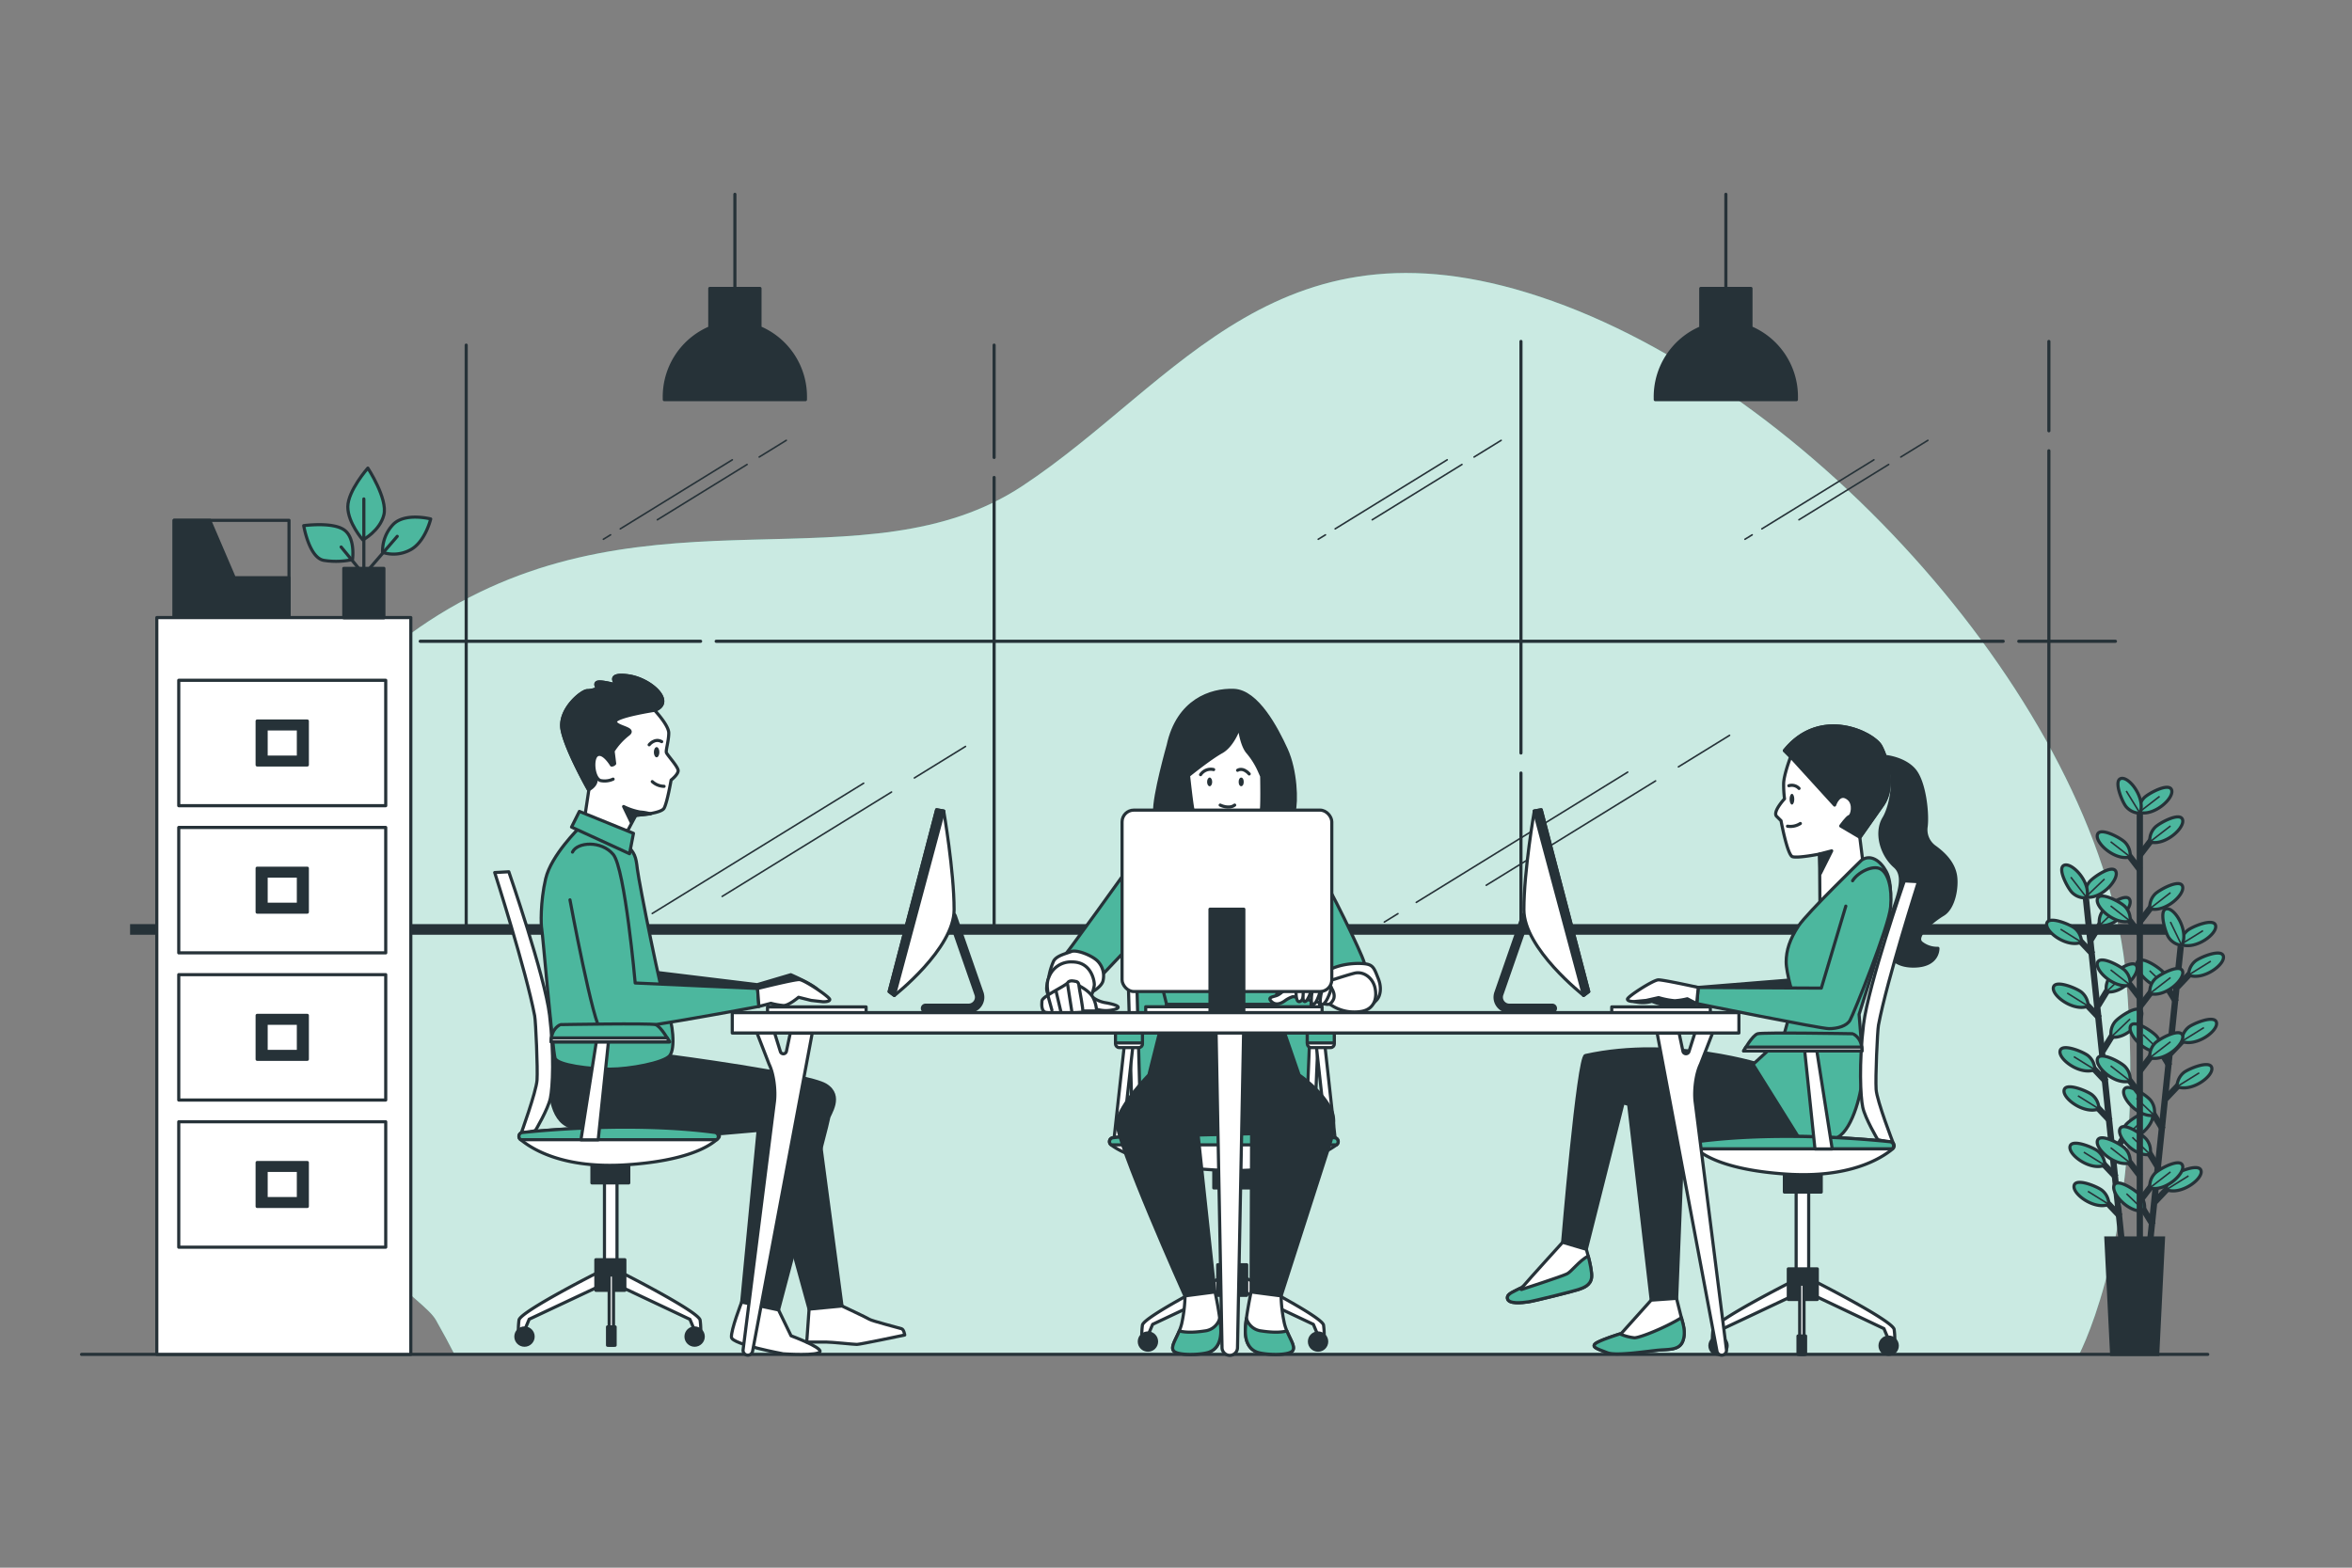 <svg xmlns="http://www.w3.org/2000/svg" viewBox="0 0 750 500"><rect x="0" y="0" width="750" height="500" fill="#808080" stroke="none"/><g id="freepik--background-simple--inject-2"><path d="M139,421c2.21,3.87,4.42,8,5.95,11H663c4.4-9,21.07-48.56,15-120-7-82-96-185-183-216s-119,26-169,59-118-1-186,41S68,319,90,361,135,414,139,421Z" style="fill:#4CB79E"></path><path d="M139,421c2.21,3.87,4.42,8,5.95,11H663c4.4-9,21.07-48.56,15-120-7-82-96-185-183-216s-119,26-169,59-118-1-186,41S68,319,90,361,135,414,139,421Z" style="fill:#fff;opacity:0.7"></path></g><g id="freepik--Window--inject-2"><rect x="41.48" y="294.74" width="649.15" height="3.39" style="fill:#263238"></rect><line x1="485" y1="240.17" x2="485" y2="108.9" style="fill:none;stroke:#263238;stroke-linecap:round;stroke-linejoin:round"></line><line x1="485" y1="296.74" x2="485" y2="246.55" style="fill:none;stroke:#263238;stroke-linecap:round;stroke-linejoin:round"></line><line x1="317" y1="145.9" x2="317" y2="110.07" style="fill:none;stroke:#263238;stroke-linecap:round;stroke-linejoin:round"></line><line x1="317" y1="296.74" x2="317" y2="152.28" style="fill:none;stroke:#263238;stroke-linecap:round;stroke-linejoin:round"></line><line x1="653.34" y1="137.4" x2="653.34" y2="108.9" style="fill:none;stroke:#263238;stroke-linecap:round;stroke-linejoin:round"></line><line x1="653.34" y1="296.74" x2="653.34" y2="143.77" style="fill:none;stroke:#263238;stroke-linecap:round;stroke-linejoin:round"></line><line x1="148.66" y1="296.74" x2="148.66" y2="110.07" style="fill:none;stroke:#263238;stroke-linecap:round;stroke-linejoin:round"></line><line x1="643.74" y1="204.53" x2="674.57" y2="204.53" style="fill:none;stroke:#263238;stroke-linecap:round;stroke-linejoin:round"></line><line x1="228.37" y1="204.53" x2="638.78" y2="204.53" style="fill:none;stroke:#263238;stroke-linecap:round;stroke-linejoin:round"></line><line x1="134" y1="204.53" x2="223.41" y2="204.53" style="fill:none;stroke:#263238;stroke-linecap:round;stroke-linejoin:round"></line><line x1="422.66" y1="170.58" x2="420.35" y2="171.99" style="fill:none;stroke:#263238;stroke-linecap:round;stroke-linejoin:round;stroke-width:0.5px"></line><line x1="461.48" y1="146.65" x2="425.75" y2="168.67" style="fill:none;stroke:#263238;stroke-linecap:round;stroke-linejoin:round;stroke-width:0.5px"></line><line x1="466.19" y1="148.14" x2="437.57" y2="165.78" style="fill:none;stroke:#263238;stroke-linecap:round;stroke-linejoin:round;stroke-width:0.5px"></line><line x1="478.69" y1="140.44" x2="470.05" y2="145.76" style="fill:none;stroke:#263238;stroke-linecap:round;stroke-linejoin:round;stroke-width:0.5px"></line><line x1="194.7" y1="170.58" x2="192.4" y2="171.99" style="fill:none;stroke:#263238;stroke-linecap:round;stroke-linejoin:round;stroke-width:0.5px"></line><line x1="233.52" y1="146.65" x2="197.79" y2="168.67" style="fill:none;stroke:#263238;stroke-linecap:round;stroke-linejoin:round;stroke-width:0.5px"></line><line x1="238.23" y1="148.14" x2="209.61" y2="165.78" style="fill:none;stroke:#263238;stroke-linecap:round;stroke-linejoin:round;stroke-width:0.5px"></line><line x1="250.73" y1="140.44" x2="242.09" y2="145.76" style="fill:none;stroke:#263238;stroke-linecap:round;stroke-linejoin:round;stroke-width:0.5px"></line><line x1="558.73" y1="170.58" x2="556.43" y2="171.99" style="fill:none;stroke:#263238;stroke-linecap:round;stroke-linejoin:round;stroke-width:0.5px"></line><line x1="597.55" y1="146.65" x2="561.82" y2="168.67" style="fill:none;stroke:#263238;stroke-linecap:round;stroke-linejoin:round;stroke-width:0.5px"></line><line x1="602.26" y1="148.14" x2="573.64" y2="165.78" style="fill:none;stroke:#263238;stroke-linecap:round;stroke-linejoin:round;stroke-width:0.5px"></line><line x1="614.76" y1="140.44" x2="606.12" y2="145.76" style="fill:none;stroke:#263238;stroke-linecap:round;stroke-linejoin:round;stroke-width:0.5px"></line><line x1="275.4" y1="249.8" x2="207.98" y2="291.35" style="fill:none;stroke:#263238;stroke-linecap:round;stroke-linejoin:round;stroke-width:0.5px"></line><line x1="284.29" y1="252.61" x2="230.28" y2="285.9" style="fill:none;stroke:#263238;stroke-linecap:round;stroke-linejoin:round;stroke-width:0.5px"></line><line x1="307.88" y1="238.07" x2="291.57" y2="248.12" style="fill:none;stroke:#263238;stroke-linecap:round;stroke-linejoin:round;stroke-width:0.5px"></line><line x1="445.78" y1="291.4" x2="441.43" y2="294.08" style="fill:none;stroke:#263238;stroke-linecap:round;stroke-linejoin:round;stroke-width:0.5px"></line><line x1="519.04" y1="246.26" x2="451.62" y2="287.81" style="fill:none;stroke:#263238;stroke-linecap:round;stroke-linejoin:round;stroke-width:0.5px"></line><line x1="527.93" y1="249.06" x2="473.92" y2="282.35" style="fill:none;stroke:#263238;stroke-linecap:round;stroke-linejoin:round;stroke-width:0.5px"></line><line x1="551.52" y1="234.53" x2="535.21" y2="244.58" style="fill:none;stroke:#263238;stroke-linecap:round;stroke-linejoin:round;stroke-width:0.5px"></line></g><g id="freepik--Lamps--inject-2"><path d="M242.34,104.54V92h-16v12.57a23.9,23.9,0,0,0-14.51,22.34c0,.18,0,.37,0,.55h45c0-.18,0-.37,0-.55A23.89,23.89,0,0,0,242.34,104.54Z" style="fill:#263238;stroke:#263238;stroke-linecap:round;stroke-linejoin:round"></path><line x1="234.34" y1="91.97" x2="234.34" y2="61.97" style="fill:none;stroke:#263238;stroke-linecap:round;stroke-linejoin:round"></line><path d="M558.34,104.54V92h-16v12.57a23.9,23.9,0,0,0-14.51,22.34c0,.18,0,.37,0,.55h45c0-.18,0-.37,0-.55A23.89,23.89,0,0,0,558.34,104.54Z" style="fill:#263238;stroke:#263238;stroke-linecap:round;stroke-linejoin:round"></path><line x1="550.34" y1="91.97" x2="550.34" y2="61.97" style="fill:none;stroke:#263238;stroke-linecap:round;stroke-linejoin:round"></line></g><g id="freepik--Floor--inject-2"><line x1="26" y1="431.97" x2="704" y2="431.97" style="fill:none;stroke:#263238;stroke-linecap:round;stroke-linejoin:round"></line></g><g id="freepik--Plant--inject-2"><line x1="665.17" y1="286.71" x2="676.63" y2="396.5" style="fill:none;stroke:#263238;stroke-miterlimit:10;stroke-width:2px"></line><line x1="674.78" y1="375.49" x2="669.59" y2="370" style="fill:none;stroke:#263238;stroke-miterlimit:10;stroke-width:2px"></line><path d="M671.17,371.65a5.88,5.88,0,0,0-2.07-4.41c-1.33-1.19-8.35-4.14-9-1.67C659.36,368.26,666.54,373.54,671.17,371.65Z" style="fill:#4CB79E;stroke:#263238;stroke-miterlimit:10"></path><line x1="671.17" y1="371.65" x2="664.49" y2="367.48" style="fill:none;stroke:#263238;stroke-miterlimit:10;stroke-width:0.5px"></line><line x1="676.09" y1="387.97" x2="670.89" y2="382.49" style="fill:none;stroke:#263238;stroke-miterlimit:10;stroke-width:2px"></line><path d="M672.47,384.13a5.86,5.86,0,0,0-2.07-4.4c-1.33-1.19-8.35-4.15-9-1.67C660.66,380.74,667.85,386,672.47,384.13Z" style="fill:#4CB79E;stroke:#263238;stroke-miterlimit:10"></path><line x1="672.47" y1="384.13" x2="665.79" y2="379.97" style="fill:none;stroke:#263238;stroke-miterlimit:10;stroke-width:0.5px"></line><line x1="671.6" y1="345.02" x2="666.41" y2="339.53" style="fill:none;stroke:#263238;stroke-miterlimit:10;stroke-width:2px"></line><path d="M668,341.18a5.88,5.88,0,0,0-2.07-4.41c-1.33-1.19-8.35-4.14-9-1.67C656.18,337.79,663.36,343.07,668,341.18Z" style="fill:#4CB79E;stroke:#263238;stroke-miterlimit:10"></path><line x1="667.99" y1="341.18" x2="661.31" y2="337.02" style="fill:none;stroke:#263238;stroke-miterlimit:10;stroke-width:0.5px"></line><line x1="672.91" y1="357.51" x2="667.71" y2="352.02" style="fill:none;stroke:#263238;stroke-miterlimit:10;stroke-width:2px"></line><path d="M669.29,353.66a5.86,5.86,0,0,0-2.07-4.4c-1.33-1.19-8.35-4.14-9-1.67C657.48,350.27,664.67,355.55,669.29,353.66Z" style="fill:#4CB79E;stroke:#263238;stroke-miterlimit:10"></path><line x1="669.29" y1="353.66" x2="662.61" y2="349.5" style="fill:none;stroke:#263238;stroke-miterlimit:10;stroke-width:0.5px"></line><line x1="669.49" y1="324.74" x2="664.29" y2="319.25" style="fill:none;stroke:#263238;stroke-miterlimit:10;stroke-width:2px"></line><path d="M665.87,320.9a5.88,5.88,0,0,0-2.07-4.41c-1.33-1.19-8.35-4.14-9-1.67C654.06,317.51,661.25,322.78,665.87,320.9Z" style="fill:#4CB79E;stroke:#263238;stroke-miterlimit:10"></path><line x1="665.87" y1="320.9" x2="659.19" y2="316.73" style="fill:none;stroke:#263238;stroke-miterlimit:10;stroke-width:0.5px"></line><line x1="667.36" y1="304.37" x2="662.17" y2="298.88" style="fill:none;stroke:#263238;stroke-miterlimit:10;stroke-width:2px"></line><path d="M663.75,300.52a5.91,5.91,0,0,0-2.07-4.4c-1.34-1.19-8.35-4.14-9-1.67C651.94,297.13,659.12,302.41,663.75,300.52Z" style="fill:#4CB79E;stroke:#263238;stroke-miterlimit:10"></path><line x1="663.75" y1="300.52" x2="657.07" y2="296.36" style="fill:none;stroke:#263238;stroke-miterlimit:10;stroke-width:0.5px"></line><line x1="673.91" y1="368.1" x2="677.86" y2="361.66" style="fill:none;stroke:#263238;stroke-miterlimit:10;stroke-width:2px"></line><path d="M676.66,363.59a5.85,5.85,0,0,1,1.11-4.73c1.06-1.44,7.31-5.78,8.48-3.5C687.51,357.84,681.57,364.49,676.66,363.59Z" style="fill:#4CB79E;stroke:#263238;stroke-miterlimit:10"></path><line x1="676.66" y1="363.59" x2="682.67" y2="357.85" style="fill:none;stroke:#263238;stroke-miterlimit:10;stroke-width:0.5px"></line><line x1="670.48" y1="335.24" x2="674.43" y2="328.8" style="fill:none;stroke:#263238;stroke-miterlimit:10;stroke-width:2px"></line><path d="M673.23,330.74a5.87,5.87,0,0,1,1.11-4.74c1.06-1.44,7.31-5.78,8.48-3.5C684.08,325,678.14,331.63,673.23,330.74Z" style="fill:#4CB79E;stroke:#263238;stroke-miterlimit:10"></path><line x1="673.23" y1="330.74" x2="679.24" y2="324.99" style="fill:none;stroke:#263238;stroke-miterlimit:10;stroke-width:0.5px"></line><line x1="668.98" y1="320.8" x2="672.92" y2="314.36" style="fill:none;stroke:#263238;stroke-miterlimit:10;stroke-width:2px"></line><path d="M671.72,316.3a5.87,5.87,0,0,1,1.11-4.74c1.06-1.44,7.32-5.78,8.48-3.5C682.57,310.54,676.64,317.19,671.72,316.3Z" style="fill:#4CB79E;stroke:#263238;stroke-miterlimit:10"></path><line x1="671.72" y1="316.3" x2="677.74" y2="310.55" style="fill:none;stroke:#263238;stroke-miterlimit:10;stroke-width:0.5px"></line><line x1="666.77" y1="299.64" x2="670.72" y2="293.2" style="fill:none;stroke:#263238;stroke-miterlimit:10;stroke-width:2px"></line><path d="M669.51,295.13a5.88,5.88,0,0,1,1.11-4.74c1.06-1.44,7.32-5.78,8.48-3.5C680.36,289.38,674.43,296,669.51,295.13Z" style="fill:#4CB79E;stroke:#263238;stroke-miterlimit:10"></path><line x1="669.51" y1="295.13" x2="675.53" y2="289.38" style="fill:none;stroke:#263238;stroke-miterlimit:10;stroke-width:0.5px"></line><path d="M665.08,286.1a5.88,5.88,0,0,1,1.11-4.74c1.06-1.44,7.31-5.77,8.48-3.49C675.93,280.35,670,287,665.08,286.1Z" style="fill:#4CB79E;stroke:#263238;stroke-miterlimit:10"></path><line x1="665.08" y1="286.1" x2="671.09" y2="280.35" style="fill:none;stroke:#263238;stroke-miterlimit:10;stroke-width:0.5px"></line><path d="M665.43,286.35a5.89,5.89,0,0,1-4.6-1.6c-1.32-1.21-5-7.88-2.59-8.8C660.84,275,666.83,281.55,665.43,286.35Z" style="fill:#4CB79E;stroke:#263238;stroke-miterlimit:10"></path><line x1="665.43" y1="286.35" x2="660.34" y2="279.76" style="fill:none;stroke:#263238;stroke-miterlimit:10;stroke-width:0.5px"></line><line x1="695.39" y1="301.83" x2="684" y2="411.63" style="fill:none;stroke:#263238;stroke-miterlimit:10;stroke-width:2px"></line><line x1="686.52" y1="390.68" x2="682.57" y2="384.25" style="fill:none;stroke:#263238;stroke-miterlimit:10;stroke-width:2px"></line><path d="M683.77,386.18a5.88,5.88,0,0,0-1.11-4.74c-1.06-1.44-7.32-5.77-8.48-3.49C672.92,380.43,678.86,387.08,683.77,386.18Z" style="fill:#4CB79E;stroke:#263238;stroke-miterlimit:10"></path><line x1="683.77" y1="386.18" x2="678.09" y2="380.73" style="fill:none;stroke:#263238;stroke-miterlimit:10;stroke-width:0.5px"></line><line x1="689.68" y1="360.21" x2="685.73" y2="353.78" style="fill:none;stroke:#263238;stroke-miterlimit:10;stroke-width:2px"></line><path d="M686.93,355.71a5.88,5.88,0,0,0-1.11-4.74c-1.06-1.44-7.32-5.77-8.48-3.49C676.08,350,682,356.61,686.93,355.71Z" style="fill:#4CB79E;stroke:#263238;stroke-miterlimit:10"></path><line x1="686.93" y1="355.71" x2="681.25" y2="350.26" style="fill:none;stroke:#263238;stroke-miterlimit:10;stroke-width:0.5px"></line><line x1="688.39" y1="372.7" x2="684.43" y2="366.26" style="fill:none;stroke:#263238;stroke-miterlimit:10;stroke-width:2px"></line><path d="M685.64,368.2a5.9,5.9,0,0,0-1.12-4.74c-1.06-1.44-7.32-5.77-8.48-3.49C674.78,362.45,680.72,369.09,685.64,368.2Z" style="fill:#4CB79E;stroke:#263238;stroke-miterlimit:10"></path><line x1="685.64" y1="368.2" x2="679.96" y2="362.75" style="fill:none;stroke:#263238;stroke-miterlimit:10;stroke-width:0.5px"></line><line x1="691.79" y1="339.93" x2="687.83" y2="333.49" style="fill:none;stroke:#263238;stroke-miterlimit:10;stroke-width:2px"></line><path d="M689,335.43a5.9,5.9,0,0,0-1.12-4.74c-1.06-1.44-7.32-5.77-8.48-3.49C678.18,329.68,684.12,336.32,689,335.43Z" style="fill:#4CB79E;stroke:#263238;stroke-miterlimit:10"></path><line x1="689.04" y1="335.43" x2="683.36" y2="329.98" style="fill:none;stroke:#263238;stroke-miterlimit:10;stroke-width:0.5px"></line><line x1="693.9" y1="319.56" x2="689.95" y2="313.12" style="fill:none;stroke:#263238;stroke-miterlimit:10;stroke-width:2px"></line><path d="M691.15,315.05a5.85,5.85,0,0,0-1.11-4.73c-1.06-1.44-7.32-5.78-8.48-3.5C680.3,309.31,686.24,316,691.15,315.05Z" style="fill:#4CB79E;stroke:#263238;stroke-miterlimit:10"></path><line x1="691.15" y1="315.05" x2="685.47" y2="309.6" style="fill:none;stroke:#263238;stroke-miterlimit:10;stroke-width:0.5px"></line><line x1="687.19" y1="383.28" x2="692.38" y2="377.79" style="fill:none;stroke:#263238;stroke-miterlimit:10;stroke-width:2px"></line><path d="M690.8,379.43a5.89,5.89,0,0,1,2.06-4.41c1.34-1.19,8.35-4.14,9-1.67C702.61,376,695.43,381.32,690.8,379.43Z" style="fill:#4CB79E;stroke:#263238;stroke-miterlimit:10"></path><line x1="690.8" y1="379.43" x2="697.87" y2="375.04" style="fill:none;stroke:#263238;stroke-miterlimit:10;stroke-width:0.5px"></line><line x1="690.6" y1="350.42" x2="695.79" y2="344.93" style="fill:none;stroke:#263238;stroke-miterlimit:10;stroke-width:2px"></line><path d="M694.21,346.57a5.9,5.9,0,0,1,2.06-4.41c1.34-1.19,8.35-4.14,9-1.67C706,343.18,698.84,348.46,694.21,346.57Z" style="fill:#4CB79E;stroke:#263238;stroke-miterlimit:10"></path><line x1="694.21" y1="346.57" x2="701.28" y2="342.18" style="fill:none;stroke:#263238;stroke-miterlimit:10;stroke-width:0.5px"></line><line x1="692.09" y1="335.98" x2="697.28" y2="330.49" style="fill:none;stroke:#263238;stroke-miterlimit:10;stroke-width:2px"></line><path d="M695.71,332.13a5.89,5.89,0,0,1,2.06-4.41c1.34-1.19,8.35-4.14,9-1.67C707.51,328.74,700.33,334,695.71,332.13Z" style="fill:#4CB79E;stroke:#263238;stroke-miterlimit:10"></path><line x1="695.71" y1="332.13" x2="702.78" y2="327.74" style="fill:none;stroke:#263238;stroke-miterlimit:10;stroke-width:0.5px"></line><line x1="694.29" y1="314.81" x2="699.48" y2="309.32" style="fill:none;stroke:#263238;stroke-miterlimit:10;stroke-width:2px"></line><path d="M697.9,311a5.89,5.89,0,0,1,2.07-4.41c1.33-1.19,8.35-4.14,9-1.67C709.71,307.57,702.53,312.85,697.9,311Z" style="fill:#4CB79E;stroke:#263238;stroke-miterlimit:10"></path><line x1="697.9" y1="310.96" x2="704.97" y2="306.57" style="fill:none;stroke:#263238;stroke-miterlimit:10;stroke-width:0.5px"></line><path d="M695.42,301.21a5.86,5.86,0,0,1,2.07-4.4c1.33-1.19,8.35-4.15,9-1.68C707.23,297.82,700.05,303.1,695.42,301.21Z" style="fill:#4CB79E;stroke:#263238;stroke-miterlimit:10"></path><line x1="695.42" y1="301.21" x2="702.49" y2="296.83" style="fill:none;stroke:#263238;stroke-miterlimit:10;stroke-width:0.5px"></line><path d="M695.71,301.53a5.9,5.9,0,0,1-4.16-2.52c-1-1.45-3.25-8.73-.72-9.14C693.57,289.43,698.08,297.13,695.71,301.53Z" style="fill:#4CB79E;stroke:#263238;stroke-miterlimit:10"></path><line x1="695.71" y1="301.53" x2="692.09" y2="294.04" style="fill:none;stroke:#263238;stroke-miterlimit:10;stroke-width:0.5px"></line><line x1="682.34" y1="257.12" x2="682.34" y2="395.96" style="fill:none;stroke:#263238;stroke-miterlimit:10;stroke-width:2px"></line><line x1="682.45" y1="375.09" x2="677.85" y2="369.09" style="fill:none;stroke:#263238;stroke-miterlimit:10;stroke-width:2px"></line><path d="M679.25,370.89a5.89,5.89,0,0,0-1.6-4.6c-1.2-1.32-7.87-5-8.79-2.59C667.86,366.29,674.45,372.29,679.25,370.89Z" style="fill:#4CB79E;stroke:#263238;stroke-miterlimit:10"></path><line x1="679.25" y1="370.89" x2="673.04" y2="366.06" style="fill:none;stroke:#263238;stroke-miterlimit:10;stroke-width:0.5px"></line><line x1="682.45" y1="349" x2="677.85" y2="343" style="fill:none;stroke:#263238;stroke-miterlimit:10;stroke-width:2px"></line><path d="M679.25,344.8a5.89,5.89,0,0,0-1.6-4.6c-1.2-1.32-7.87-5-8.79-2.6C667.86,340.2,674.45,346.2,679.25,344.8Z" style="fill:#4CB79E;stroke:#263238;stroke-miterlimit:10"></path><line x1="679.25" y1="344.8" x2="673.04" y2="339.97" style="fill:none;stroke:#263238;stroke-miterlimit:10;stroke-width:0.5px"></line><line x1="682.45" y1="318.36" x2="677.85" y2="312.37" style="fill:none;stroke:#263238;stroke-miterlimit:10;stroke-width:2px"></line><path d="M679.25,314.17a5.89,5.89,0,0,0-1.6-4.6c-1.2-1.32-7.87-5-8.79-2.6C667.86,309.57,674.45,315.56,679.25,314.17Z" style="fill:#4CB79E;stroke:#263238;stroke-miterlimit:10"></path><line x1="679.25" y1="314.17" x2="673.04" y2="309.33" style="fill:none;stroke:#263238;stroke-miterlimit:10;stroke-width:0.5px"></line><line x1="682.45" y1="297.97" x2="677.85" y2="291.97" style="fill:none;stroke:#263238;stroke-miterlimit:10;stroke-width:2px"></line><path d="M679.25,293.77a5.86,5.86,0,0,0-1.6-4.59c-1.2-1.33-7.87-5-8.79-2.6C667.86,289.18,674.45,295.17,679.25,293.77Z" style="fill:#4CB79E;stroke:#263238;stroke-miterlimit:10"></path><line x1="679.25" y1="293.77" x2="673.04" y2="288.94" style="fill:none;stroke:#263238;stroke-miterlimit:10;stroke-width:0.5px"></line><line x1="682.45" y1="277.49" x2="677.85" y2="271.49" style="fill:none;stroke:#263238;stroke-miterlimit:10;stroke-width:2px"></line><path d="M679.25,273.29a5.89,5.89,0,0,0-1.6-4.6c-1.2-1.32-7.87-5-8.79-2.59C667.86,268.69,674.45,274.69,679.25,273.29Z" style="fill:#4CB79E;stroke:#263238;stroke-miterlimit:10"></path><line x1="679.25" y1="273.29" x2="673.04" y2="268.46" style="fill:none;stroke:#263238;stroke-miterlimit:10;stroke-width:0.5px"></line><line x1="682.35" y1="383.06" x2="686.94" y2="377.06" style="fill:none;stroke:#263238;stroke-miterlimit:10;stroke-width:2px"></line><path d="M685.54,378.86a5.89,5.89,0,0,1,1.6-4.6c1.21-1.32,7.88-5,8.8-2.6C696.94,374.26,690.34,380.26,685.54,378.86Z" style="fill:#4CB79E;stroke:#263238;stroke-miterlimit:10"></path><line x1="685.54" y1="378.86" x2="692.12" y2="373.77" style="fill:none;stroke:#263238;stroke-miterlimit:10;stroke-width:0.5px"></line><line x1="682.35" y1="341.56" x2="686.94" y2="335.56" style="fill:none;stroke:#263238;stroke-miterlimit:10;stroke-width:2px"></line><path d="M685.54,337.36a5.89,5.89,0,0,1,1.6-4.6c1.21-1.32,7.88-5,8.8-2.59C696.94,332.76,690.34,338.76,685.54,337.36Z" style="fill:#4CB79E;stroke:#263238;stroke-miterlimit:10"></path><line x1="685.54" y1="337.36" x2="692.12" y2="332.27" style="fill:none;stroke:#263238;stroke-miterlimit:10;stroke-width:0.5px"></line><line x1="682.35" y1="321.08" x2="686.94" y2="315.08" style="fill:none;stroke:#263238;stroke-miterlimit:10;stroke-width:2px"></line><path d="M685.54,316.88a5.89,5.89,0,0,1,1.6-4.6c1.21-1.32,7.88-5,8.8-2.6C696.94,312.28,690.34,318.28,685.54,316.88Z" style="fill:#4CB79E;stroke:#263238;stroke-miterlimit:10"></path><line x1="685.54" y1="316.88" x2="692.12" y2="311.79" style="fill:none;stroke:#263238;stroke-miterlimit:10;stroke-width:0.5px"></line><line x1="682.35" y1="294" x2="686.94" y2="288.01" style="fill:none;stroke:#263238;stroke-miterlimit:10;stroke-width:2px"></line><path d="M685.54,289.81a5.89,5.89,0,0,1,1.6-4.6c1.21-1.32,7.88-5,8.8-2.6C696.94,285.21,690.34,291.21,685.54,289.81Z" style="fill:#4CB79E;stroke:#263238;stroke-miterlimit:10"></path><line x1="685.54" y1="289.81" x2="692.12" y2="284.71" style="fill:none;stroke:#263238;stroke-miterlimit:10;stroke-width:0.5px"></line><line x1="682.35" y1="272.72" x2="686.94" y2="266.73" style="fill:none;stroke:#263238;stroke-miterlimit:10;stroke-width:2px"></line><path d="M685.54,268.52a5.87,5.87,0,0,1,1.6-4.59c1.21-1.33,7.88-5,8.8-2.6C696.94,263.93,690.34,269.92,685.54,268.52Z" style="fill:#4CB79E;stroke:#263238;stroke-miterlimit:10"></path><line x1="685.54" y1="268.52" x2="692.12" y2="263.43" style="fill:none;stroke:#263238;stroke-miterlimit:10;stroke-width:0.5px"></line><path d="M682.07,259.08a5.87,5.87,0,0,1,1.6-4.59c1.2-1.32,7.87-5,8.79-2.6C693.46,254.49,686.87,260.48,682.07,259.08Z" style="fill:#4CB79E;stroke:#263238;stroke-miterlimit:10"></path><line x1="682.07" y1="259.08" x2="688.65" y2="253.99" style="fill:none;stroke:#263238;stroke-miterlimit:10;stroke-width:0.5px"></line><path d="M682.39,259.37a5.9,5.9,0,0,1-4.4-2.07c-1.19-1.34-4.14-8.36-1.66-9C679,247.56,684.29,254.74,682.39,259.37Z" style="fill:#4CB79E;stroke:#263238;stroke-miterlimit:10"></path><line x1="682.39" y1="259.37" x2="678.02" y2="252.29" style="fill:none;stroke:#263238;stroke-miterlimit:10;stroke-width:0.5px"></line><polygon points="688.05 431.98 673.35 431.98 671.51 394.84 689.89 394.84 688.05 431.98" style="fill:#263238;stroke:#263238;stroke-miterlimit:10"></polygon></g><g id="freepik--file-cabinet--inject-2"><rect x="50" y="196.97" width="81" height="235" style="fill:#fff;stroke:#263238;stroke-linecap:round;stroke-linejoin:round"></rect><rect x="57" y="216.97" width="66" height="40" style="fill:#fff;stroke:#263238;stroke-linecap:round;stroke-linejoin:round"></rect><rect x="82" y="229.97" width="16" height="14" style="fill:#263238;stroke:#263238;stroke-linecap:round;stroke-linejoin:round"></rect><rect x="84.86" y="232.48" width="10.29" height="9" style="fill:#fff;stroke:#263238;stroke-linecap:round;stroke-linejoin:round"></rect><rect x="57" y="263.91" width="66" height="40" style="fill:#fff;stroke:#263238;stroke-linecap:round;stroke-linejoin:round"></rect><rect x="82" y="276.91" width="16" height="14" style="fill:#263238;stroke:#263238;stroke-linecap:round;stroke-linejoin:round"></rect><rect x="84.86" y="279.41" width="10.29" height="9" style="fill:#fff;stroke:#263238;stroke-linecap:round;stroke-linejoin:round"></rect><rect x="57" y="310.85" width="66" height="40" style="fill:#fff;stroke:#263238;stroke-linecap:round;stroke-linejoin:round"></rect><rect x="82" y="323.85" width="16" height="14" style="fill:#263238;stroke:#263238;stroke-linecap:round;stroke-linejoin:round"></rect><rect x="84.86" y="326.35" width="10.29" height="9" style="fill:#fff;stroke:#263238;stroke-linecap:round;stroke-linejoin:round"></rect><rect x="57" y="357.78" width="66" height="40" style="fill:#fff;stroke:#263238;stroke-linecap:round;stroke-linejoin:round"></rect><rect x="82" y="370.78" width="16" height="14" style="fill:#263238;stroke:#263238;stroke-linecap:round;stroke-linejoin:round"></rect><rect x="84.86" y="373.28" width="10.29" height="9" style="fill:#fff;stroke:#263238;stroke-linecap:round;stroke-linejoin:round"></rect><rect x="55.53" y="165.95" width="36.63" height="30.67" style="fill:none;stroke:#263238;stroke-linecap:round;stroke-linejoin:round"></rect><polygon points="92.17 184.26 74.7 184.26 67.03 166.37 66.97 165.95 55.53 165.95 55.53 196.61 92.17 196.61 92.17 184.26" style="fill:#263238;stroke:#263238;stroke-linecap:round;stroke-linejoin:round"></polygon><rect x="109.63" y="181.28" width="12.78" height="15.76" style="fill:#263238;stroke:#263238;stroke-linecap:round;stroke-linejoin:round"></rect><path d="M115.7,172.2s5.43-2.85,6.71-8-5.11-14.91-5.11-14.91-6.39,7.24-6.39,12.36S115.7,172.2,115.7,172.2Z" style="fill:#4CB79E;stroke:#263238;stroke-linecap:round;stroke-linejoin:round"></path><path d="M112.41,178.46s1-7-2.78-9.53-12.78-1.28-12.78-1.28,1.7,10.22,6.39,11.07A24.4,24.4,0,0,0,112.41,178.46Z" style="fill:#4CB79E;stroke:#263238;stroke-linecap:round;stroke-linejoin:round"></path><path d="M122,176.17a12.3,12.3,0,0,1,3.41-8.95c3.83-3.83,11.93-1.7,11.93-1.7s-1.71,7.24-6.39,9.8A11.25,11.25,0,0,1,122,176.17Z" style="fill:#4CB79E;stroke:#263238;stroke-linecap:round;stroke-linejoin:round"></path><line x1="114.74" y1="181.71" x2="108.78" y2="174.46" style="fill:none;stroke:#263238;stroke-linecap:round;stroke-linejoin:round"></line><polyline points="116.02 159.13 116.02 183.41 126.67 171.06" style="fill:none;stroke:#263238;stroke-linecap:round;stroke-linejoin:round"></polyline></g><g id="freepik--character-3--inject-2"><path d="M601.26,241.27s5.93.54,9.17,4.31,4.31,13.75,3.77,18.06a6.74,6.74,0,0,0,2.88,6.58c3,2.19,5.88,5.15,6.5,9.1.57,3.67-.52,10.27-4,12.35-4,2.43-9.43,7.28-6.74,9.17a8.13,8.13,0,0,0,5.12,1.62s.27,5.66-7.81,5.66-10-5.93-8.09-12.94,6.47-15.1,2.16-18.87S598,265.53,600.72,261s3.78-14.29,1.35-16.72S601.26,241.27,601.26,241.27Z" style="fill:#263238;stroke:#263238;stroke-linecap:round;stroke-linejoin:round"></path><path d="M519,349.26l7.54,65.41,8.11-.56,2-50,5-.56,31.59,2a45.79,45.79,0,0,1,5-.84c1.12,0,2.51-3.07-4.19-5.87S520.93,347,519.82,347,519,349.26,519,349.26Z" style="fill:#263238;stroke:#263238;stroke-linecap:round;stroke-linejoin:round"></path><path d="M562.86,340s-29-9.61-57.3-3.35c-2.32.51-7.27,59.54-7.27,59.54l7.55,2.23,11.74-46.68s49.2,14.26,59.26,12.86S562.86,340,562.86,340Z" style="fill:#263238;stroke:#263238;stroke-linecap:round;stroke-linejoin:round"></path><path d="M571,241.36s-2.24,5.87-2.24,8.66a37,37,0,0,0,.28,4.75s-3.91,4.2-2.51,5.6l1.4,1.39s2,10.9,3.63,11.46,8.66-.83,8.66-.83l.11,15.41L594.17,276l-1.12-8.95s3.36-4.75,7.27-10.34S602,242.2,599.76,238s-19.29-12.86-30.75,1.4Z" style="fill:#fff;stroke:#263238;stroke-linecap:round;stroke-linejoin:round"></path><polygon points="580.2 272.38 584.09 271.37 580.48 278.59 580.2 272.38" style="fill:#263238;stroke:#263238;stroke-linecap:round;stroke-linejoin:round"></polygon><path d="M599.76,238c-2.23-4.19-19.29-12.86-30.75,1.4l2,2,14,15.37s1.43-4.56,4.47-2c2,1.68,1.12,5.32.28,5.6s-2.8,3.07-2.8,3.07l6.15,3.63s3.36-4.75,7.27-10.34S602,242.2,599.76,238Z" style="fill:#263238;stroke:#263238;stroke-linecap:round;stroke-linejoin:round"></path><ellipse cx="571.41" cy="254.9" rx="0.75" ry="1.72" style="fill:#263238"></ellipse><path d="M570.44,250.6a3.17,3.17,0,0,1,3.23.86" style="fill:none;stroke:#263238;stroke-linecap:round;stroke-linejoin:round"></path><path d="M570,263.51a5.85,5.85,0,0,0,4.09-.86" style="fill:none;stroke:#263238;stroke-linecap:round;stroke-linejoin:round"></path><path d="M571.61,312.5l-30.08,2.43-9.67-.9s-13.32,4.53-10.72,5.4a10.44,10.44,0,0,0,5.62-.06,22.19,22.19,0,0,0,7.86,1.56,26.6,26.6,0,0,0,6.48-.87l33.56,5.05Z" style="fill:#263238;stroke:#263238;stroke-linecap:round;stroke-linejoin:round"></path><path d="M593.61,274.34s-17.33,16.77-20.12,21-3.92,7.82-3.92,11.46,2.52,11.74,2.52,11.74l-3.36,12L559,339.47l15.37,24.6s7,1.4,11.75-1.4,7.82-14.81,7.82-20.68-1.12-18.45-1.12-18.45,6.43-20.13,8.39-27.67,2.24-14.26.28-17.89S596.41,272.39,593.61,274.34Z" style="fill:#4CB79E;stroke:#263238;stroke-linecap:round;stroke-linejoin:round"></path><path d="M526.52,414.67,517,425.29s-7.27,2.24-8.39,3.35,1.12,1.68,3.92,2.8,13.14-.56,16.49-.84,6.43,0,7.55-2.79,0-5.87-.28-7l-1.68-6.71Z" style="fill:#fff;stroke:#263238;stroke-linecap:round;stroke-linejoin:round"></path><path d="M516.55,425.44c-1.62.51-7,2.26-7.92,3.2-1.11,1.12,1.12,1.68,3.92,2.8s13.14-.56,16.49-.84,6.43,0,7.55-2.79,0-5.87-.28-7c0-.13-.08-.32-.14-.55-4.88,3.06-13.18,6.42-15,6.42A15.71,15.71,0,0,1,516.55,425.44Z" style="fill:#4CB79E;stroke:#263238;stroke-linecap:round;stroke-linejoin:round"></path><path d="M498.29,396.22s-10.9,12-12.3,13.7-5.59,2.23-5.31,4.19,4.75,1.4,6.71,1.12,14.26-3.36,15.93-3.92,3.92-1.39,4.2-3.91-1.68-8.95-1.68-8.95Z" style="fill:#fff;stroke:#263238;stroke-linecap:round;stroke-linejoin:round"></path><path d="M507.52,407.4c.17-1.57-.53-4.66-1.07-6.77-2.75,1.34-5.4,5-6.76,5.65-1.68.84-14.54,5-14.54,5l-.58-.33c-1.76,1-4.1,1.65-3.89,3.13.28,1.95,4.75,1.4,6.71,1.12s14.26-3.36,15.93-3.92S507.24,409.92,507.52,407.4Z" style="fill:#4CB79E;stroke:#263238;stroke-linecap:round;stroke-linejoin:round"></path><path d="M588.59,289l-7.81,26.15-39.25-.2-.43,5.13s39.41,8,42.1,8,5.66-.8,6.74-2.69,12.4-29.92,12.94-36.12-.81-10.78-3.24-12.13-7.27,1.08-8.89,3.77" style="fill:#4CB79E;stroke:#263238;stroke-linecap:round;stroke-linejoin:round"></path><path d="M541.53,314.93s-11.11-2.45-12.73-2.41-9.85,5.34-9.84,6.15,2.18.76,2.18.76l3.76-.35,4-.9a25.89,25.89,0,0,0,5.14,1,23,23,0,0,0,4-.63l3,1.55Z" style="fill:#fff;stroke:#263238;stroke-linecap:round;stroke-linejoin:round"></path><path d="M611.75,281.2l-4.5-.25s-11.5,33.25-13,45.75-1,23-.25,26.5,4.75,10.25,4.75,10.25l5,1.25s-5.25-13.5-5.5-17.25.4-18.63.75-20.5C601.75,312.45,611.75,281.2,611.75,281.2Z" style="fill:#fff;stroke:#263238;stroke-linecap:round;stroke-linejoin:round"></path><path d="M571.5,408.7S546.75,421.2,546.25,424a23.32,23.32,0,0,0,0,6.25l.87-.88,2.38-5.62,22.25-10.5Z" style="fill:#fff;stroke:#263238;stroke-linecap:round;stroke-linejoin:round"></path><circle cx="548" cy="429.2" r="2.75" style="fill:#263238;stroke:#263238;stroke-linecap:round;stroke-linejoin:round"></circle><path d="M578.75,408.7S603.5,421.2,604,424a23.32,23.32,0,0,1,0,6.25l-.88-.88-2.37-5.62L578.5,413.2Z" style="fill:#fff;stroke:#263238;stroke-linecap:round;stroke-linejoin:round"></path><circle cx="602.25" cy="429.2" r="2.75" style="fill:#263238;stroke:#263238;stroke-linecap:round;stroke-linejoin:round"></circle><rect x="572.75" y="367.95" width="4" height="43.5" style="fill:#fff;stroke:#263238;stroke-linecap:round;stroke-linejoin:round"></rect><rect x="569" y="372.2" width="11.75" height="8" style="fill:#263238;stroke:#263238;stroke-linecap:round;stroke-linejoin:round"></rect><path d="M602.79,364.15c-8.65-.91-36.55-3.33-61.55,0a1.14,1.14,0,0,0-.62,2c2.66,2.51,10,7.07,29.13,8.32,19.73,1.29,29.81-4.76,33.73-8A1.28,1.28,0,0,0,602.79,364.15Z" style="fill:#fff;stroke:#263238;stroke-linecap:round;stroke-linejoin:round"></path><path d="M540.6,366.11l0,0a1.07,1.07,0,0,0,.76.3h62l0,0a1.29,1.29,0,0,0-.7-2.27c-8.67-.9-36.55-3.32-61.55,0A1.14,1.14,0,0,0,540.6,366.11Z" style="fill:#4CB79E;stroke:#263238;stroke-linecap:round;stroke-linejoin:round"></path><rect x="570.25" y="404.7" width="9.25" height="9.75" style="fill:#263238;stroke:#263238;stroke-linecap:round;stroke-linejoin:round"></rect><rect x="573.88" y="409.57" width="1.38" height="22.38" style="fill:#fff;stroke:#263238;stroke-linecap:round;stroke-linejoin:round"></rect><rect x="573.34" y="426.11" width="2.42" height="5.86" style="fill:#263238;stroke:#263238;stroke-linecap:round;stroke-linejoin:round"></rect><polygon points="584.25 366.45 578.75 366.45 575.25 332.95 579 332.95 584.25 366.45" style="fill:#fff;stroke:#263238;stroke-linecap:round;stroke-linejoin:round"></polygon><path d="M593.75,335.2H556s2.75-5,4.5-5.5,30.25,0,30.25,0S593.75,330.7,593.75,335.2Z" style="fill:#4CB79E;stroke:#263238;stroke-linecap:round;stroke-linejoin:round"></path><path d="M556,335.2h37.75a9.66,9.66,0,0,0-.09-1.25H556.74C556.29,334.67,556,335.2,556,335.2Z" style="fill:#fff;stroke:#263238;stroke-linecap:round;stroke-linejoin:round"></path></g><g id="freepik--character-2--inject-2"><path d="M416.11,279.45h-51a6.12,6.12,0,0,0-6.11,6.28l1.83,64.3-2,14.2h63.69l-3-14.2,2.73-64.21A6.11,6.11,0,0,0,416.11,279.45Z" style="fill:#fff;stroke:#263238;stroke-linecap:round;stroke-linejoin:round"></path><path d="M413.78,283.32H367.41a5.69,5.69,0,0,0-5.55,6l1.65,61L361.7,363.8h57.87l-2.72-13.48,2.48-60.95A5.7,5.7,0,0,0,413.78,283.32Z" style="fill:#4CB79E;stroke:#263238;stroke-linecap:round;stroke-linejoin:round"></path><polygon points="358.5 333.63 355.25 363.13 358 363.13 361.25 333.63 358.5 333.63" style="fill:#fff;stroke:#263238;stroke-linecap:round;stroke-linejoin:round"></polygon><polygon points="422.5 333.63 425.75 363.13 423 363.13 419.75 333.63 422.5 333.63" style="fill:#fff;stroke:#263238;stroke-linecap:round;stroke-linejoin:round"></polygon><rect x="355.7" y="328.08" width="8.61" height="6.03" rx="1.14" style="fill:#fff;stroke:#263238;stroke-linecap:round;stroke-linejoin:round"></rect><path d="M363.17,328.08h-6.34a1.13,1.13,0,0,0-1.13,1.14v3.42h8.6v-3.42A1.13,1.13,0,0,0,363.17,328.08Z" style="fill:#4CB79E;stroke:#263238;stroke-linecap:round;stroke-linejoin:round"></path><rect x="416.87" y="328.08" width="8.61" height="6.03" rx="1.14" style="fill:#fff;stroke:#263238;stroke-linecap:round;stroke-linejoin:round"></rect><path d="M424.34,328.08H418a1.14,1.14,0,0,0-1.14,1.14v3.42h8.61v-3.42A1.14,1.14,0,0,0,424.34,328.08Z" style="fill:#4CB79E;stroke:#263238;stroke-linecap:round;stroke-linejoin:round"></path><path d="M389.55,407.38s-24.75,12.5-25.25,15.25a23.32,23.32,0,0,0,0,6.25l.87-.87,2.38-5.63,22.25-10.5Z" style="fill:#fff;stroke:#263238;stroke-linecap:round;stroke-linejoin:round"></path><circle cx="366.05" cy="427.88" r="2.75" style="fill:#263238;stroke:#263238;stroke-linecap:round;stroke-linejoin:round"></circle><path d="M396.8,407.38s24.75,12.5,25.25,15.25a23.32,23.32,0,0,1,0,6.25l-.88-.87-2.37-5.63-22.25-10.5Z" style="fill:#fff;stroke:#263238;stroke-linecap:round;stroke-linejoin:round"></path><circle cx="420.3" cy="427.88" r="2.75" style="fill:#263238;stroke:#263238;stroke-linecap:round;stroke-linejoin:round"></circle><rect x="390.8" y="366.63" width="4" height="43.5" style="fill:#fff;stroke:#263238;stroke-linecap:round;stroke-linejoin:round"></rect><rect x="387.05" y="370.88" width="11.75" height="8" style="fill:#263238;stroke:#263238;stroke-linecap:round;stroke-linejoin:round"></rect><path d="M425.55,362.85c-9.72-.9-41.84-3.35-70.68,0a1.26,1.26,0,0,0-.61,2.25c3.32,2.55,11.94,6.85,33.15,8.05,22.67,1.29,34.25-4.76,38.76-8A1.25,1.25,0,0,0,425.55,362.85Z" style="fill:#fff;stroke:#263238;stroke-linecap:round;stroke-linejoin:round"></path><path d="M354.24,365.06l.1.07h71.79l.05,0a1.25,1.25,0,0,0-.63-2.25c-9.73-.9-41.84-3.35-70.68,0A1.25,1.25,0,0,0,354.24,365.06Z" style="fill:#4CB79E;stroke:#263238;stroke-linecap:round;stroke-linejoin:round"></path><rect x="388.3" y="403.38" width="9.25" height="9.75" style="fill:#263238;stroke:#263238;stroke-linecap:round;stroke-linejoin:round"></rect><rect x="391.92" y="408.26" width="1.38" height="22.38" style="fill:#fff;stroke:#263238;stroke-linecap:round;stroke-linejoin:round"></rect><rect x="391.39" y="424.8" width="2.42" height="5.86" style="fill:#263238;stroke:#263238;stroke-linecap:round;stroke-linejoin:round"></rect><path d="M372,320.32l-5.64,22.49s-9.32,9.55-10.15,15,21.64,55.54,21.64,55.54l9.57-1.25L382.05,362l17.06-.42-.17,50.5,9.57,1.25,15.86-49.42s1.78-5.92.39-9.28c-2.65-6.45-10.5-11.78-10.5-11.78l-7.75-22.51Z" style="fill:#263238;stroke:#263238;stroke-linecap:round;stroke-linejoin:round"></path><path d="M377.89,413.31a46.09,46.09,0,0,1-1.08,8.89c-1,4.07-3.82,7.13-2.55,8.66s8.4,1.27,10.95.51,4.08-3.06,4.08-6.88-1.83-12.43-1.83-12.43Z" style="fill:#fff;stroke:#263238;stroke-linecap:round;stroke-linejoin:round"></path><path d="M374.26,430.86c1.27,1.53,8.4,1.27,10.95.51s4.08-3.06,4.08-6.88a31,31,0,0,0-.35-4,5.58,5.58,0,0,1-4.75,4c-4.8.74-7.19.27-8.14,0C374.85,427.4,373.23,429.63,374.26,430.86Z" style="fill:#4CB79E;stroke:#263238;stroke-linecap:round;stroke-linejoin:round"></path><path d="M408.51,413.31a45.21,45.21,0,0,0,1.08,8.89c1,4.07,3.82,7.13,2.55,8.66s-8.41,1.27-10.95.51-4.08-3.06-4.08-6.88,1.83-12.43,1.83-12.43Z" style="fill:#fff;stroke:#263238;stroke-linecap:round;stroke-linejoin:round"></path><path d="M412.14,430.86c-1.28,1.53-8.41,1.27-10.95.51s-4.08-3.06-4.08-6.88a32.67,32.67,0,0,1,.34-4,5.59,5.59,0,0,0,4.75,4c4.81.74,7.19.27,8.14,0C411.54,427.4,413.16,429.63,412.14,430.86Z" style="fill:#4CB79E;stroke:#263238;stroke-linecap:round;stroke-linejoin:round"></path><path d="M378.77,267.75s-15.76,4.83-17.23,6.72-21.44,30.06-24.39,33.21-3.57,6.72-3.36,8.2,2.31,5,2.31,5h8.62l6.1-9.25,15.05-15.87L372,320.32h34.47l5.14-25.41S422.49,313.35,422.7,314s3.36,6.1,9.24,5.68,5.05-8.2,2.32-14.71-13.45-28.58-16.61-31.53-20.17-6.72-20.17-6.72Z" style="fill:#4CB79E;stroke:#263238;stroke-linecap:round;stroke-linejoin:round"></path><path d="M421.14,313s-2.75-.35,1.85-3.18,11-2.75,13-2.3,2.39,1.76,3.54,4.68.62,5.58-.62,6.82-1.06,1.77-5.22.71a41.82,41.82,0,0,1-10.35-4.61A5.11,5.11,0,0,1,421.14,313Z" style="fill:#fff;stroke:#263238;stroke-linecap:round;stroke-linejoin:round"></path><path d="M421.57,313.61s7.53-2.52,10.36-3.22,5.84,1.41,6.55,4.77-.36,6.55-4,7.35a13.36,13.36,0,0,1-9.29-1.51c-2-1.23-5.49-3.09-5.49-3.09Z" style="fill:#fff;stroke:#263238;stroke-linecap:round;stroke-linejoin:round"></path><path d="M413.79,313.22s-2.21.88-2.65,1.15-2.57,2.56-3.89,3.09-3.28.54-1.77,2,3.36.35,4.24-.27a8.71,8.71,0,0,1,2.57-1.32,22.22,22.22,0,0,1,2.39.35c.35.09,5.84,1.51,7.25,1.86s2.21.62,3.19-1.15-.53-4.25-1.68-5S413.79,313.22,413.79,313.22Z" style="fill:#fff;stroke:#263238;stroke-linecap:round;stroke-linejoin:round"></path><path d="M416.39,311.88s-2.94-.84-2.94.21-.84,8,1.05,7.36S416.39,311.88,416.39,311.88Z" style="fill:#fff;stroke:#263238;stroke-linecap:round;stroke-linejoin:round"></path><path d="M416.39,311.88s-1.68,7.36-.42,7.57,2.73-5.05,2.94-6.73S417,311,416.39,311.88Z" style="fill:#fff;stroke:#263238;stroke-linecap:round;stroke-linejoin:round"></path><path d="M419.05,312.77s-1.69,7.35-.42,7.56,2.73-5,2.94-6.72S419.68,311.93,419.05,312.77Z" style="fill:#fff;stroke:#263238;stroke-linecap:round;stroke-linejoin:round"></path><path d="M421.9,314.5s-1.72,5.72-.43,5.88,2.8-3.92,3-5.23S422.54,313.85,421.9,314.5Z" style="fill:#fff;stroke:#263238;stroke-linecap:round;stroke-linejoin:round"></path><path d="M334.42,311.8a20.5,20.5,0,0,1,1.58-5.32c1-1.73,3.89-2.31,5.61-3s6.77,1.29,8.5,3.16a6.78,6.78,0,0,1,1.58,6.33c-.58,1.87-3.6,3.6-4,3.6s-3.17-4.46-5.76-4.75A60,60,0,0,0,334.42,311.8Z" style="fill:#fff;stroke:#263238;stroke-linecap:round;stroke-linejoin:round"></path><path d="M334.42,311.8a7.51,7.51,0,0,1,7.48-5c6.05,0,7.05,5.91,7.05,7.2s-1.72,6.48-3,6.91-8.57.82-9.83.05S333.12,314.54,334.42,311.8Z" style="fill:#fff;stroke:#263238;stroke-linecap:round;stroke-linejoin:round"></path><path d="M348.52,318.13a9.47,9.47,0,0,0,4.32,1.73c3,.58,4.89,1.3,2.88,2a10.48,10.48,0,0,1-5,.28,13.21,13.21,0,0,1-2.45-.72Z" style="fill:#fff;stroke:#263238;stroke-linecap:round;stroke-linejoin:round"></path><path d="M344.06,314.39s3.31,1.59,4.46,3.74a10.22,10.22,0,0,1,1.15,4.32h-6Z" style="fill:#fff;stroke:#263238;stroke-linecap:round;stroke-linejoin:round"></path><path d="M342.91,313s-1.87-.57-2.45.43-8.06,4.32-8.2,5.76-.14,3.45,1.3,3.74,11.22.15,11.65-.14-1.15-7.77-1.15-8.35S343.77,313,342.91,313Z" style="fill:#fff;stroke:#263238;stroke-linecap:round;stroke-linejoin:round"></path><line x1="340.46" y1="314.1" x2="341.76" y2="322.45" style="fill:#fff;stroke:#263238;stroke-linecap:round;stroke-linejoin:round"></line><line x1="336.72" y1="315.98" x2="338.31" y2="322.74" style="fill:#fff;stroke:#263238;stroke-linecap:round;stroke-linejoin:round"></line><line x1="334.13" y1="317.41" x2="335.43" y2="322.16" style="fill:#fff;stroke:#263238;stroke-linecap:round;stroke-linejoin:round"></line><path d="M372.52,237.67S367.89,254,368.2,259s14.19,11.1,22.82,12.33,20.66-8.94,21.59-12.33.61-13.26-2.47-20-9.25-18.5-16.65-18.81S375.6,223.49,372.52,237.67Z" style="fill:#263238;stroke:#263238;stroke-linecap:round;stroke-linejoin:round"></path><path d="M386.55,263.55s-6.31.84-6.31,1.68-2.52,2.73-2.52,2.73l2.1,16.18,12.4-7.14,10.72,7.56.42-15.76-6.3-5.25Z" style="fill:#fff;stroke:#263238;stroke-linecap:round;stroke-linejoin:round"></path><polygon points="382.76 259.34 382.13 270.27 391.17 283.51 399.16 270.27 398.32 259.76 382.76 259.34" style="fill:#fff;stroke:#263238;stroke-linecap:round;stroke-linejoin:round"></polygon><path d="M379,247.36s6.73-5.46,10.51-7.56,5.67-8,5.67-8,.63,5.88,2.74,8.2a24.28,24.28,0,0,1,3.57,5.67l.84,1.89s.21,10.72-.21,11.35-5.68,6.94-8,7.36-5,.21-6.3-.84-6.94-5.47-7.36-6.94S379,247.36,379,247.36Z" style="fill:#fff;stroke:#263238;stroke-linecap:round;stroke-linejoin:round"></path><path d="M386.54,249.38c0,.77-.36,1.39-.81,1.39s-.81-.62-.81-1.39.37-1.39.81-1.39S386.54,248.61,386.54,249.38Z" style="fill:#263238"></path><ellipse cx="395.79" cy="249.38" rx="0.81" ry="1.39" style="fill:#263238"></ellipse><path d="M389.09,256.78s2.77,1.39,4.62,0" style="fill:none;stroke:#263238;stroke-linecap:round;stroke-linejoin:round"></path><path d="M388.16,259.56s3.93,1.38,6.48-.23" style="fill:none;stroke:#263238;stroke-linecap:round;stroke-linejoin:round"></path><path d="M382.84,247.07a3.92,3.92,0,0,1,4.16-1.62" style="fill:none;stroke:#263238;stroke-linecap:round;stroke-linejoin:round"></path><path d="M394.64,245.68s1.62-1.16,3.7,1.16" style="fill:none;stroke:#263238;stroke-linecap:round;stroke-linejoin:round"></path></g><g id="freepik--character-1--inject-2"><polygon points="260.75 358.04 268.5 416.54 258 417.54 249 384.79 260.75 358.04" style="fill:#263238;stroke:#263238;stroke-linecap:round;stroke-linejoin:round"></polygon><path d="M213.5,336.79s44,5.75,49.75,9.25,1,9.5,1,10.5-16,61.25-16,61.25l-11.75-2.5,5.25-54.75-11.5,1s-42.25-.25-48.5-2.25-7-12.75-5.75-16.75,1-5,1-5Z" style="fill:#263238;stroke:#263238;stroke-linecap:round;stroke-linejoin:round"></path><path d="M207.27,309.89l34.19,4.16,10.7-3.17s10.37,4.47,8.85,5.86-6.84-1.76-6.84-1.76-6,6.15-8.37,5a14.26,14.26,0,0,0-4.91-1.24l-30.34,2Z" style="fill:#263238;stroke:#263238;stroke-linecap:round;stroke-linejoin:round"></path><path d="M184.75,264s-9,8.75-10.75,16.25-1.5,15-1.25,16,3.5,39,4.25,41.25,11.25,3.5,17.5,3.5,17-2,19-4.25,1-10.75-.75-14.75-9-40.5-9.5-44.75-.75-5-3.75-8.25S190,262.54,184.75,264Z" style="fill:#4CB79E;stroke:#263238;stroke-linecap:round;stroke-linejoin:round"></path><path d="M208.75,226.54s4.5,4.75,4.5,7.25-1,5.5-.75,6.25,3.75,4.5,3.75,5.75-2.25,3-2.25,3-1.25,7.25-2.25,9-9,2.25-9,2.25l-4.5,8.5-12-6.5,1.5-10s-7.25-12.75-8.5-19.25,6.25-12.5,8-12.5a8.14,8.14,0,0,0,3.25-.75s-1.25-1.75.25-2,6,1,6,1-4-4,3.5-3S215.5,224,208.75,226.54Z" style="fill:#fff;stroke:#263238;stroke-linecap:round;stroke-linejoin:round"></path><path d="M207.43,259.57a16,16,0,0,0-3.31-.58,19.5,19.5,0,0,1-5.26-1.75l2.34,4.86,1.55-2.06Z" style="fill:#263238;stroke:#263238;stroke-linecap:round;stroke-linejoin:round"></path><path d="M208.75,226.54c6.75-2.5-1-10-8.5-11s-3.5,3-3.5,3-4.5-1.25-6-1-.25,2-.25,2a8.14,8.14,0,0,1-3.25.75c-1.75,0-9.25,6-8,12.5,1.17,6.09,7.61,17.67,8.42,19.1,1.48-.78,2.82-2.21,2.33-3.85-.75-2.5,1.75-7.25,1.75-7.25a11.29,11.29,0,0,0,2.25,2.75c1.25,1,2,0,2,0l-.5-4a21.15,21.15,0,0,1,4.75-5.25c2.75-2-3.5-2.25-4-4S208.75,226.54,208.75,226.54Z" style="fill:#263238;stroke:#263238;stroke-linecap:round;stroke-linejoin:round"></path><path d="M195,244s-2.5-4.25-4.5-3.25-1.25,8,1.25,8.25a6.49,6.49,0,0,0,3.75-.5" style="fill:#fff;stroke:#263238;stroke-linecap:round;stroke-linejoin:round"></path><ellipse cx="209.38" cy="239.91" rx="0.88" ry="1.63" style="fill:#263238"></ellipse><path d="M207,237.54s1.75-2.25,4-1" style="fill:none;stroke:#263238;stroke-linecap:round;stroke-linejoin:round"></path><path d="M208,249.29a5.74,5.74,0,0,0,3.75,1.5" style="fill:none;stroke:#263238;stroke-linecap:round;stroke-linejoin:round"></path><polygon points="184.75 258.79 182.25 263.79 200.75 272.29 202 265.79 184.75 258.79" style="fill:#4CB79E;stroke:#263238;stroke-linecap:round;stroke-linejoin:round"></polygon><path d="M248.25,417.79l4,8.25s9.5,3.5,9.25,5-11.75.75-11.75.75-16.25-3-16.5-5.25,3.25-11.25,3.25-11.25Z" style="fill:#fff;stroke:#263238;stroke-linecap:round;stroke-linejoin:round"></path><path d="M268.5,416.54s8,3.75,8.75,4.25,9.5,2.75,10.25,3,1,2,1,2-14.25,3-15.25,3-8-.75-9.75-.75h-6.25l.75-10.5Z" style="fill:#fff;stroke:#263238;stroke-linecap:round;stroke-linejoin:round"></path><path d="M181.75,287s7.5,40.5,10,41.75S242,321,242,321l-.4-5.74-39.05-1.74s-3.25-36.5-7-41-11.5-4-13-.75" style="fill:#4CB79E;stroke:#263238;stroke-linecap:round;stroke-linejoin:round"></path><path d="M241.55,315.28s11.72-2.92,13.33-2.85,9.74,5.55,9.71,6.36-2.19.71-2.19.71l-3.76-.43-4-1s-3.19,2.71-4.81,2.64a23.47,23.47,0,0,1-4-.72L242,321Z" style="fill:#fff;stroke:#263238;stroke-linecap:round;stroke-linejoin:round"></path><path d="M157.75,278.29l4.5-.25s11.5,33.25,13,45.75,1,23,.25,26.5-4.75,10.25-4.75,10.25L166,362s5-13.75,5.25-17.5-.4-18.63-.75-20.5C167.75,309.54,157.75,278.29,157.75,278.29Z" style="fill:#fff;stroke:#263238;stroke-linecap:round;stroke-linejoin:round"></path><path d="M198,405.79s24.75,12.5,25.25,15.25a23.32,23.32,0,0,1,0,6.25l-.87-.88L220,420.79l-22.25-10.5Z" style="fill:#fff;stroke:#263238;stroke-linecap:round;stroke-linejoin:round"></path><circle cx="221.5" cy="426.29" r="2.75" style="fill:#263238;stroke:#263238;stroke-linecap:round;stroke-linejoin:round"></circle><path d="M190.75,405.79S166,418.29,165.5,421a23.32,23.32,0,0,0,0,6.25l.88-.88,2.37-5.62L191,410.29Z" style="fill:#fff;stroke:#263238;stroke-linecap:round;stroke-linejoin:round"></path><circle cx="167.25" cy="426.29" r="2.75" style="fill:#263238;stroke:#263238;stroke-linecap:round;stroke-linejoin:round"></circle><rect x="192.75" y="365.04" width="4" height="43.5" transform="translate(389.5 773.57) rotate(180)" style="fill:#fff;stroke:#263238;stroke-linecap:round;stroke-linejoin:round"></rect><rect x="188.75" y="369.29" width="11.75" height="8" transform="translate(389.25 746.57) rotate(180)" style="fill:#263238;stroke:#263238;stroke-linecap:round;stroke-linejoin:round"></rect><path d="M166.55,361.25c8.5-.9,36.73-3.38,61.95,0a1,1,0,0,1,.58,1.73c-2.48,2.46-9.73,7.23-29.33,8.52-19.93,1.3-30-4.89-33.85-8.13A1.22,1.22,0,0,1,166.55,361.25Z" style="fill:#fff;stroke:#263238;stroke-linecap:round;stroke-linejoin:round"></path><path d="M228.56,363.5l0,0H166.06l-.17-.14a1.23,1.23,0,0,1,.67-2.15c8.43-.89,36.25-3.34,61.29-.05A1.32,1.32,0,0,1,228.56,363.5Z" style="fill:#4CB79E;stroke:#263238;stroke-linecap:round;stroke-linejoin:round"></path><rect x="190" y="401.79" width="9.25" height="9.75" transform="translate(389.25 813.32) rotate(180)" style="fill:#263238;stroke:#263238;stroke-linecap:round;stroke-linejoin:round"></rect><rect x="194.25" y="406.66" width="1.38" height="22.38" transform="translate(389.88 835.7) rotate(180)" style="fill:#fff;stroke:#263238;stroke-linecap:round;stroke-linejoin:round"></rect><rect x="193.74" y="423.2" width="2.42" height="5.86" transform="translate(389.89 852.26) rotate(180)" style="fill:#263238;stroke:#263238;stroke-linecap:round;stroke-linejoin:round"></rect><polygon points="185.25 363.54 190.75 363.54 194.25 330.04 190.5 330.04 185.25 363.54" style="fill:#fff;stroke:#263238;stroke-linecap:round;stroke-linejoin:round"></polygon><path d="M175.75,332.29H213.5s-2.75-5-4.5-5.5-30.25,0-30.25,0S175.75,327.79,175.75,332.29Z" style="fill:#4CB79E;stroke:#263238;stroke-linecap:round;stroke-linejoin:round"></path><path d="M213.5,332.29H175.75a9.4,9.4,0,0,1,.09-1.25h36.92C213.21,331.76,213.5,332.29,213.5,332.29Z" style="fill:#fff;stroke:#263238;stroke-linecap:round;stroke-linejoin:round"></path></g><g id="freepik--Devices--inject-2"><rect x="365.35" y="321.09" width="56.24" height="1.97" transform="translate(786.93 644.16) rotate(180)" style="fill:#fff;stroke:#263238;stroke-linecap:round;stroke-linejoin:round"></rect><rect x="357.8" y="258.38" width="66.88" height="57.86" rx="3.75" style="fill:#fff;stroke:#263238;stroke-linecap:round;stroke-linejoin:round"></rect><rect x="385.84" y="289.98" width="10.79" height="33.05" style="fill:#263238;stroke:#263238;stroke-linecap:round;stroke-linejoin:round"></rect><rect x="513.95" y="321.14" width="31.44" height="1.87" style="fill:#fff;stroke:#263238;stroke-linecap:round;stroke-linejoin:round"></rect><path d="M495,322.6H481.29a4.55,4.55,0,0,1-4.54-4.3,4.81,4.81,0,0,1,.18-1.51l8.59-24.71a1,1,0,0,1,1.89.66l-8.58,24.66a2.78,2.78,0,0,0-.08.79,2.55,2.55,0,0,0,2.54,2.41H495a1,1,0,0,1,0,2Z" style="fill:#263238;stroke:#263238;stroke-linecap:round;stroke-linejoin:round"></path><path d="M491.46,258.27l15.15,58L505,317.49s-19.06-14.91-19.06-27.34,3.32-31.49,3.32-31.49Z" style="fill:#fff;stroke:#263238;stroke-linecap:round;stroke-linejoin:round"></path><polygon points="491.46 258.27 489.2 258.66 504.95 317.49 506.61 316.25 491.46 258.27" style="fill:#263238;stroke:#263238;stroke-linecap:round;stroke-linejoin:round"></polygon><rect x="244.75" y="321.14" width="31.44" height="1.87" transform="translate(520.93 644.16) rotate(180)" style="fill:#fff;stroke:#263238;stroke-linecap:round;stroke-linejoin:round"></rect><path d="M295.13,322.6h13.71a4.54,4.54,0,0,0,4.54-4.3,4.81,4.81,0,0,0-.18-1.51l-8.59-24.71a1,1,0,0,0-1.89.66l8.58,24.66a2.78,2.78,0,0,1,.08.79,2.55,2.55,0,0,1-2.54,2.41H295.13a1,1,0,0,0,0,2Z" style="fill:#263238;stroke:#263238;stroke-linecap:round;stroke-linejoin:round"></path><path d="M298.67,258.27l-15.14,58,1.65,1.24s19.06-14.91,19.06-27.34-3.31-31.49-3.31-31.49Z" style="fill:#fff;stroke:#263238;stroke-linecap:round;stroke-linejoin:round"></path><polygon points="298.67 258.27 300.93 258.66 285.18 317.49 283.53 316.25 298.67 258.27" style="fill:#263238;stroke:#263238;stroke-linecap:round;stroke-linejoin:round"></polygon></g><g id="freepik--Table--inject-2"><path d="M241,328.45l4.26,11c1.52,3.11,2.11,8.4,1.7,11.84l-10,79.21a1.53,1.53,0,0,0,1.51,1.72h0a1.54,1.54,0,0,0,1.51-1.25L259,329.51h-7l-1.23,5.83a1,1,0,0,1-1.91.1L246.55,328Z" style="fill:#fff;stroke:#263238;stroke-linecap:round;stroke-linejoin:round"></path><path d="M546.49,328.45l-4.26,11c-1.51,3.11-2.1,8.4-1.7,11.84l10,79.21a1.54,1.54,0,0,1-1.52,1.72h0a1.54,1.54,0,0,1-1.5-1.25L528.43,329.51h7l1.23,5.83a1,1,0,0,0,1.9.1l2.37-7.43Z" style="fill:#fff;stroke:#263238;stroke-linecap:round;stroke-linejoin:round"></path><path d="M392.17,432.28h0a2.49,2.49,0,0,1-2.49-2.44l-1.95-103.3h8.88l-2,103.3A2.48,2.48,0,0,1,392.17,432.28Z" style="fill:#fff;stroke:#263238;stroke-linecap:round;stroke-linejoin:round"></path><rect x="233.5" y="322.97" width="321" height="6.5" style="fill:#fff;stroke:#263238;stroke-linecap:round;stroke-linejoin:round"></rect></g></svg>